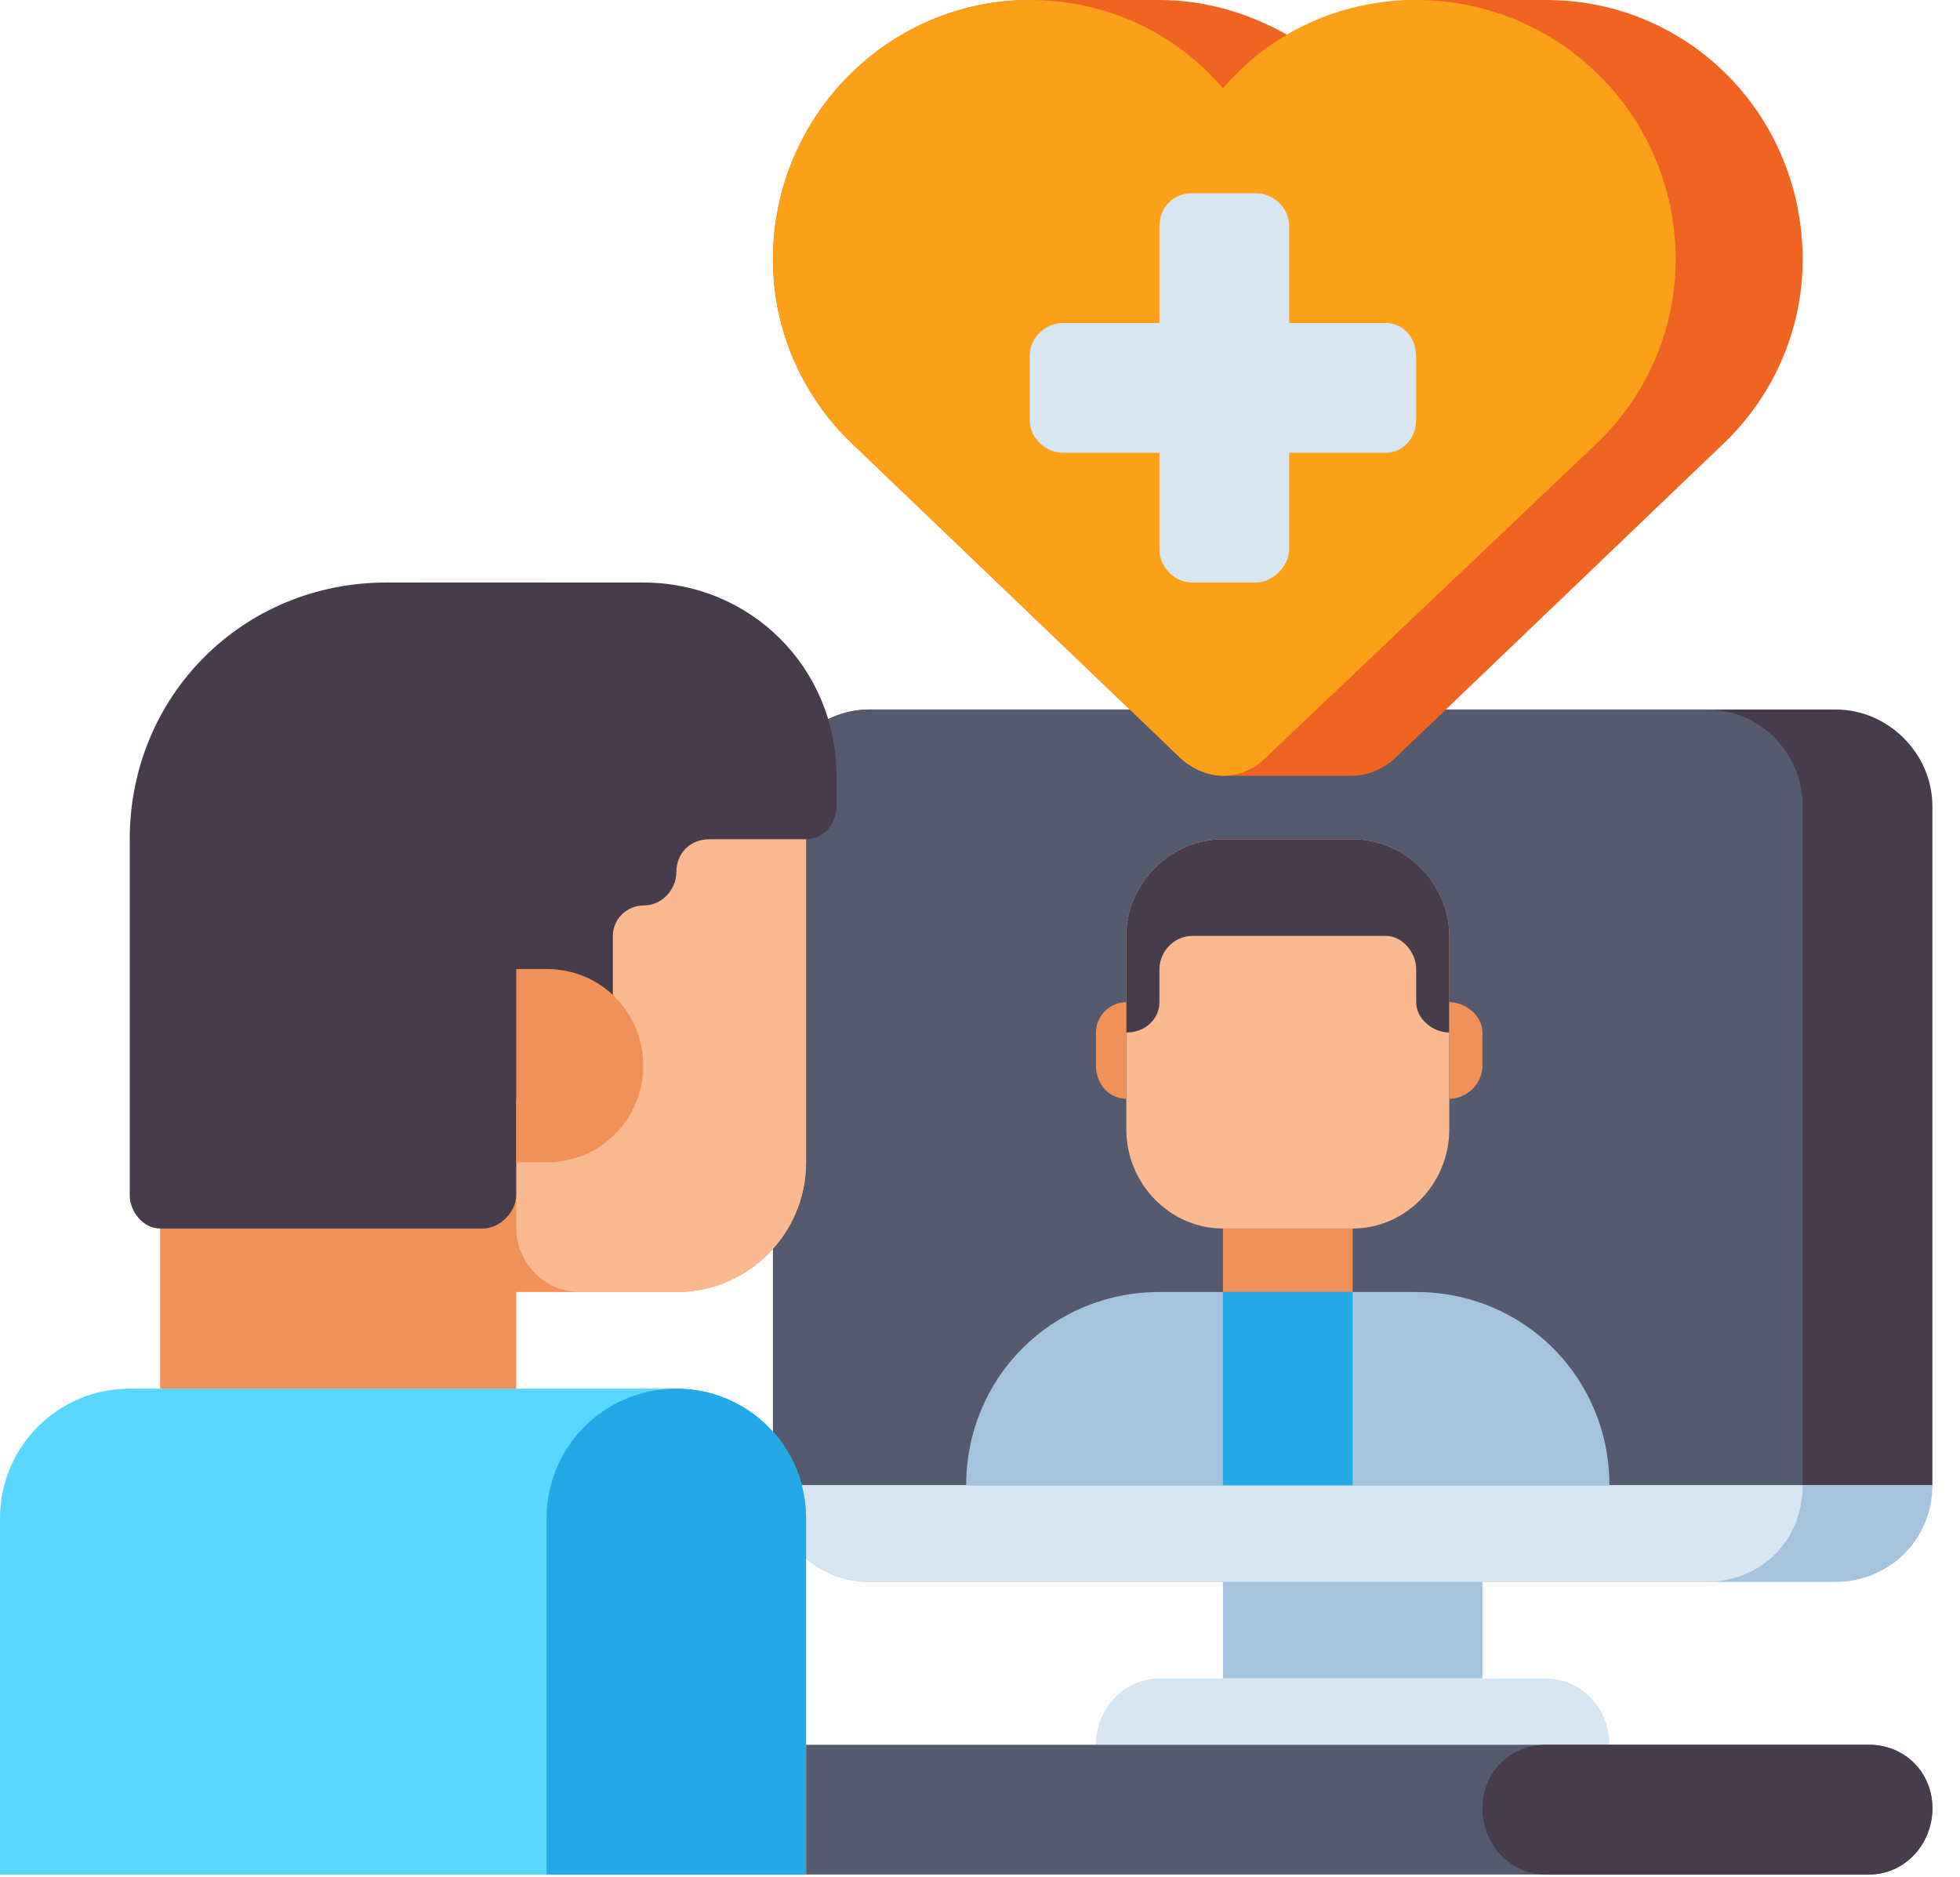 <svg version="1.2" xmlns="http://www.w3.org/2000/svg" viewBox="0 0 71 68" width="71" height="68"><style>.a{fill:#463c4b}.b{fill:#555a6e}.c{fill:#a5c3dc}.d{fill:#d7e6f0}.e{fill:#f0915a}.f{fill:#fab991}.g{fill:#5ad7ff}.h{fill:#23aae6}.i{fill:#f06423}.j{fill:#faa019}</style><path class="a" d="m70 53.8h-42v-24.6c0-1.9 1.6-3.5 3.5-3.5h35c1.9 0 3.5 1.6 3.5 3.5z"/><path class="b" d="m65.3 53.8h-37.3v-24.6c0-1.9 1.6-3.5 3.5-3.5h30.3c2 0 3.5 1.6 3.5 3.5z"/><path class="c" d="m66.5 57.3h-35c-1.9 0-3.5-1.5-3.5-3.5h42c0 2-1.6 3.5-3.5 3.5z"/><path class="d" d="m61.8 57.3h-30.3c-1.9 0-3.5-1.5-3.5-3.5h37.3c0 2-1.5 3.5-3.5 3.5z"/><path fill-rule="evenodd" class="c" d="m53.7 57.3v3.5h-9.4v-3.5z"/><path class="d" d="m58.3 63.2h-18.6c0-1.3 1-2.4 2.3-2.4h14c1.3 0 2.3 1.1 2.3 2.4z"/><path class="e" d="m24.5 46.8h-5.8v3.5h-12.9v-19.9c0-5.2 4.2-9.3 9.4-9.3h4.6c5.2 0 9.4 4.1 9.4 9.3v11.7c0 2.6-2.1 4.7-4.7 4.7z"/><path class="f" d="m24.5 46.8h-3.5c-1.3 0-2.3-1.1-2.3-2.3v-23.4h1.1c5.2 0 9.4 4.1 9.4 9.3v11.7c0 2.6-2.1 4.7-4.7 4.7z"/><path class="a" d="m23.3 21.1h-9.3c-5.2 0-9.3 4.1-9.3 9.3v12.9c0 0.6 0.5 1.2 1.1 1.2h11.7c0.6 0 1.2-0.6 1.2-1.2v-3.5h2.3c0.6 0 1.2-0.5 1.2-1.2v-4.7c0-0.6 0.5-1.1 1.1-1.1 0.7 0 1.2-0.6 1.2-1.2 0-0.7 0.5-1.2 1.2-1.2h3.5c0.6 0 1.1-0.5 1.1-1.2v-1.1c0-3.9-3.1-7-7-7z"/><path class="g" d="m0 67.9h29.2v-12.9c0-2.6-2.1-4.7-4.7-4.7h-19.8c-2.6 0-4.7 2.1-4.7 4.7z"/><path class="h" d="m19.8 67.9h9.4v-12.9c0-2.6-2.1-4.7-4.7-4.7-2.6 0-4.7 2.1-4.7 4.7z"/><path class="e" d="m19.8 35.1h-1.1v7h1.1c2 0 3.5-1.6 3.5-3.5 0-1.9-1.5-3.5-3.5-3.5z"/><path class="b" d="m67.7 63.2h-38.5v4.7h38.5c1.3 0 2.3-1.1 2.3-2.4 0-1.3-1-2.3-2.3-2.3z"/><path class="a" d="m67.7 63.2h-11.7c-1.3 0-2.3 1-2.3 2.3 0 1.3 1 2.4 2.3 2.4h11.7c1.3 0 2.3-1.1 2.3-2.4 0-1.3-1-2.3-2.3-2.3z"/><path class="i" d="m65.3 9.4c0-5.2-4.1-9.4-9.3-9.4-0.8 0-3.9 0-4.7 0-1.7 0-3.3 0.5-4.6 1.3-1.4-0.8-3-1.3-4.7-1.3-0.8 0-3.9 0-4.7 0-5.1 0-9.3 4.2-9.3 9.4 0 2.6 1.1 5 2.9 6.7l11.8 11.3c0.4 0.4 1 0.7 1.6 0.7 0.7 0 4.1 0 4.7 0 0.6 0 1.2-0.3 1.6-0.7l11.8-11.3c1.8-1.7 2.9-4.1 2.9-6.7z"/><path class="j" d="m60.7 9.4c0-5.2-4.2-9.4-9.4-9.4-2.8 0-5.3 1.2-7 3.2-1.7-2-4.2-3.2-7-3.2-5.1 0-9.3 4.2-9.3 9.4 0 2.6 1.1 5 2.9 6.7l11.8 11.3c0.4 0.4 1 0.7 1.6 0.7 0.7 0 1.2-0.3 1.6-0.7l11.9-11.3c1.8-1.7 2.9-4.1 2.9-6.7z"/><path class="d" d="m50.2 11.7h-3.5v-3.5c0-0.7-0.6-1.2-1.2-1.2h-2.3c-0.7 0-1.2 0.5-1.2 1.2v3.5h-3.5c-0.6 0-1.2 0.5-1.2 1.2v2.3c0 0.7 0.6 1.2 1.2 1.2h3.5v3.5c0 0.6 0.5 1.2 1.2 1.2h2.3c0.6 0 1.2-0.6 1.2-1.2v-3.5h3.5c0.6 0 1.1-0.5 1.1-1.2v-2.3c0-0.7-0.5-1.2-1.1-1.2z"/><path class="f" d="m49 44.5h-4.7c-1.9 0-3.5-1.6-3.5-3.6v-7c0-1.9 1.6-3.5 3.5-3.5h4.7c1.9 0 3.5 1.6 3.5 3.5v7c0 2-1.6 3.6-3.5 3.6z"/><path fill-rule="evenodd" class="e" d="m49 44.5v2.3h-4.7v-2.3z"/><path class="c" d="m35 53.8c0-3.9 3.1-7 7-7h9.3c3.9 0 7 3.1 7 7z"/><path class="a" d="m49 30.4h-4.7c-1.9 0-3.5 1.6-3.5 3.5v3.5c0.7 0 1.2-0.5 1.2-1.1v-1.2c0-0.6 0.5-1.2 1.2-1.2h7c0.6 0 1.1 0.6 1.1 1.2v1.2c0 0.6 0.6 1.1 1.2 1.1v-3.5c0-1.9-1.6-3.5-3.5-3.5z"/><path class="e" d="m52.5 39.8v-3.5c0.6 0 1.2 0.5 1.2 1.1v1.2c0 0.7-0.6 1.2-1.2 1.2z"/><path class="e" d="m40.8 39.8v-3.5c-0.6 0-1.1 0.5-1.1 1.1v1.2c0 0.7 0.5 1.2 1.1 1.2z"/><path fill-rule="evenodd" class="h" d="m49 46.8v7h-4.7v-7z"/></svg>